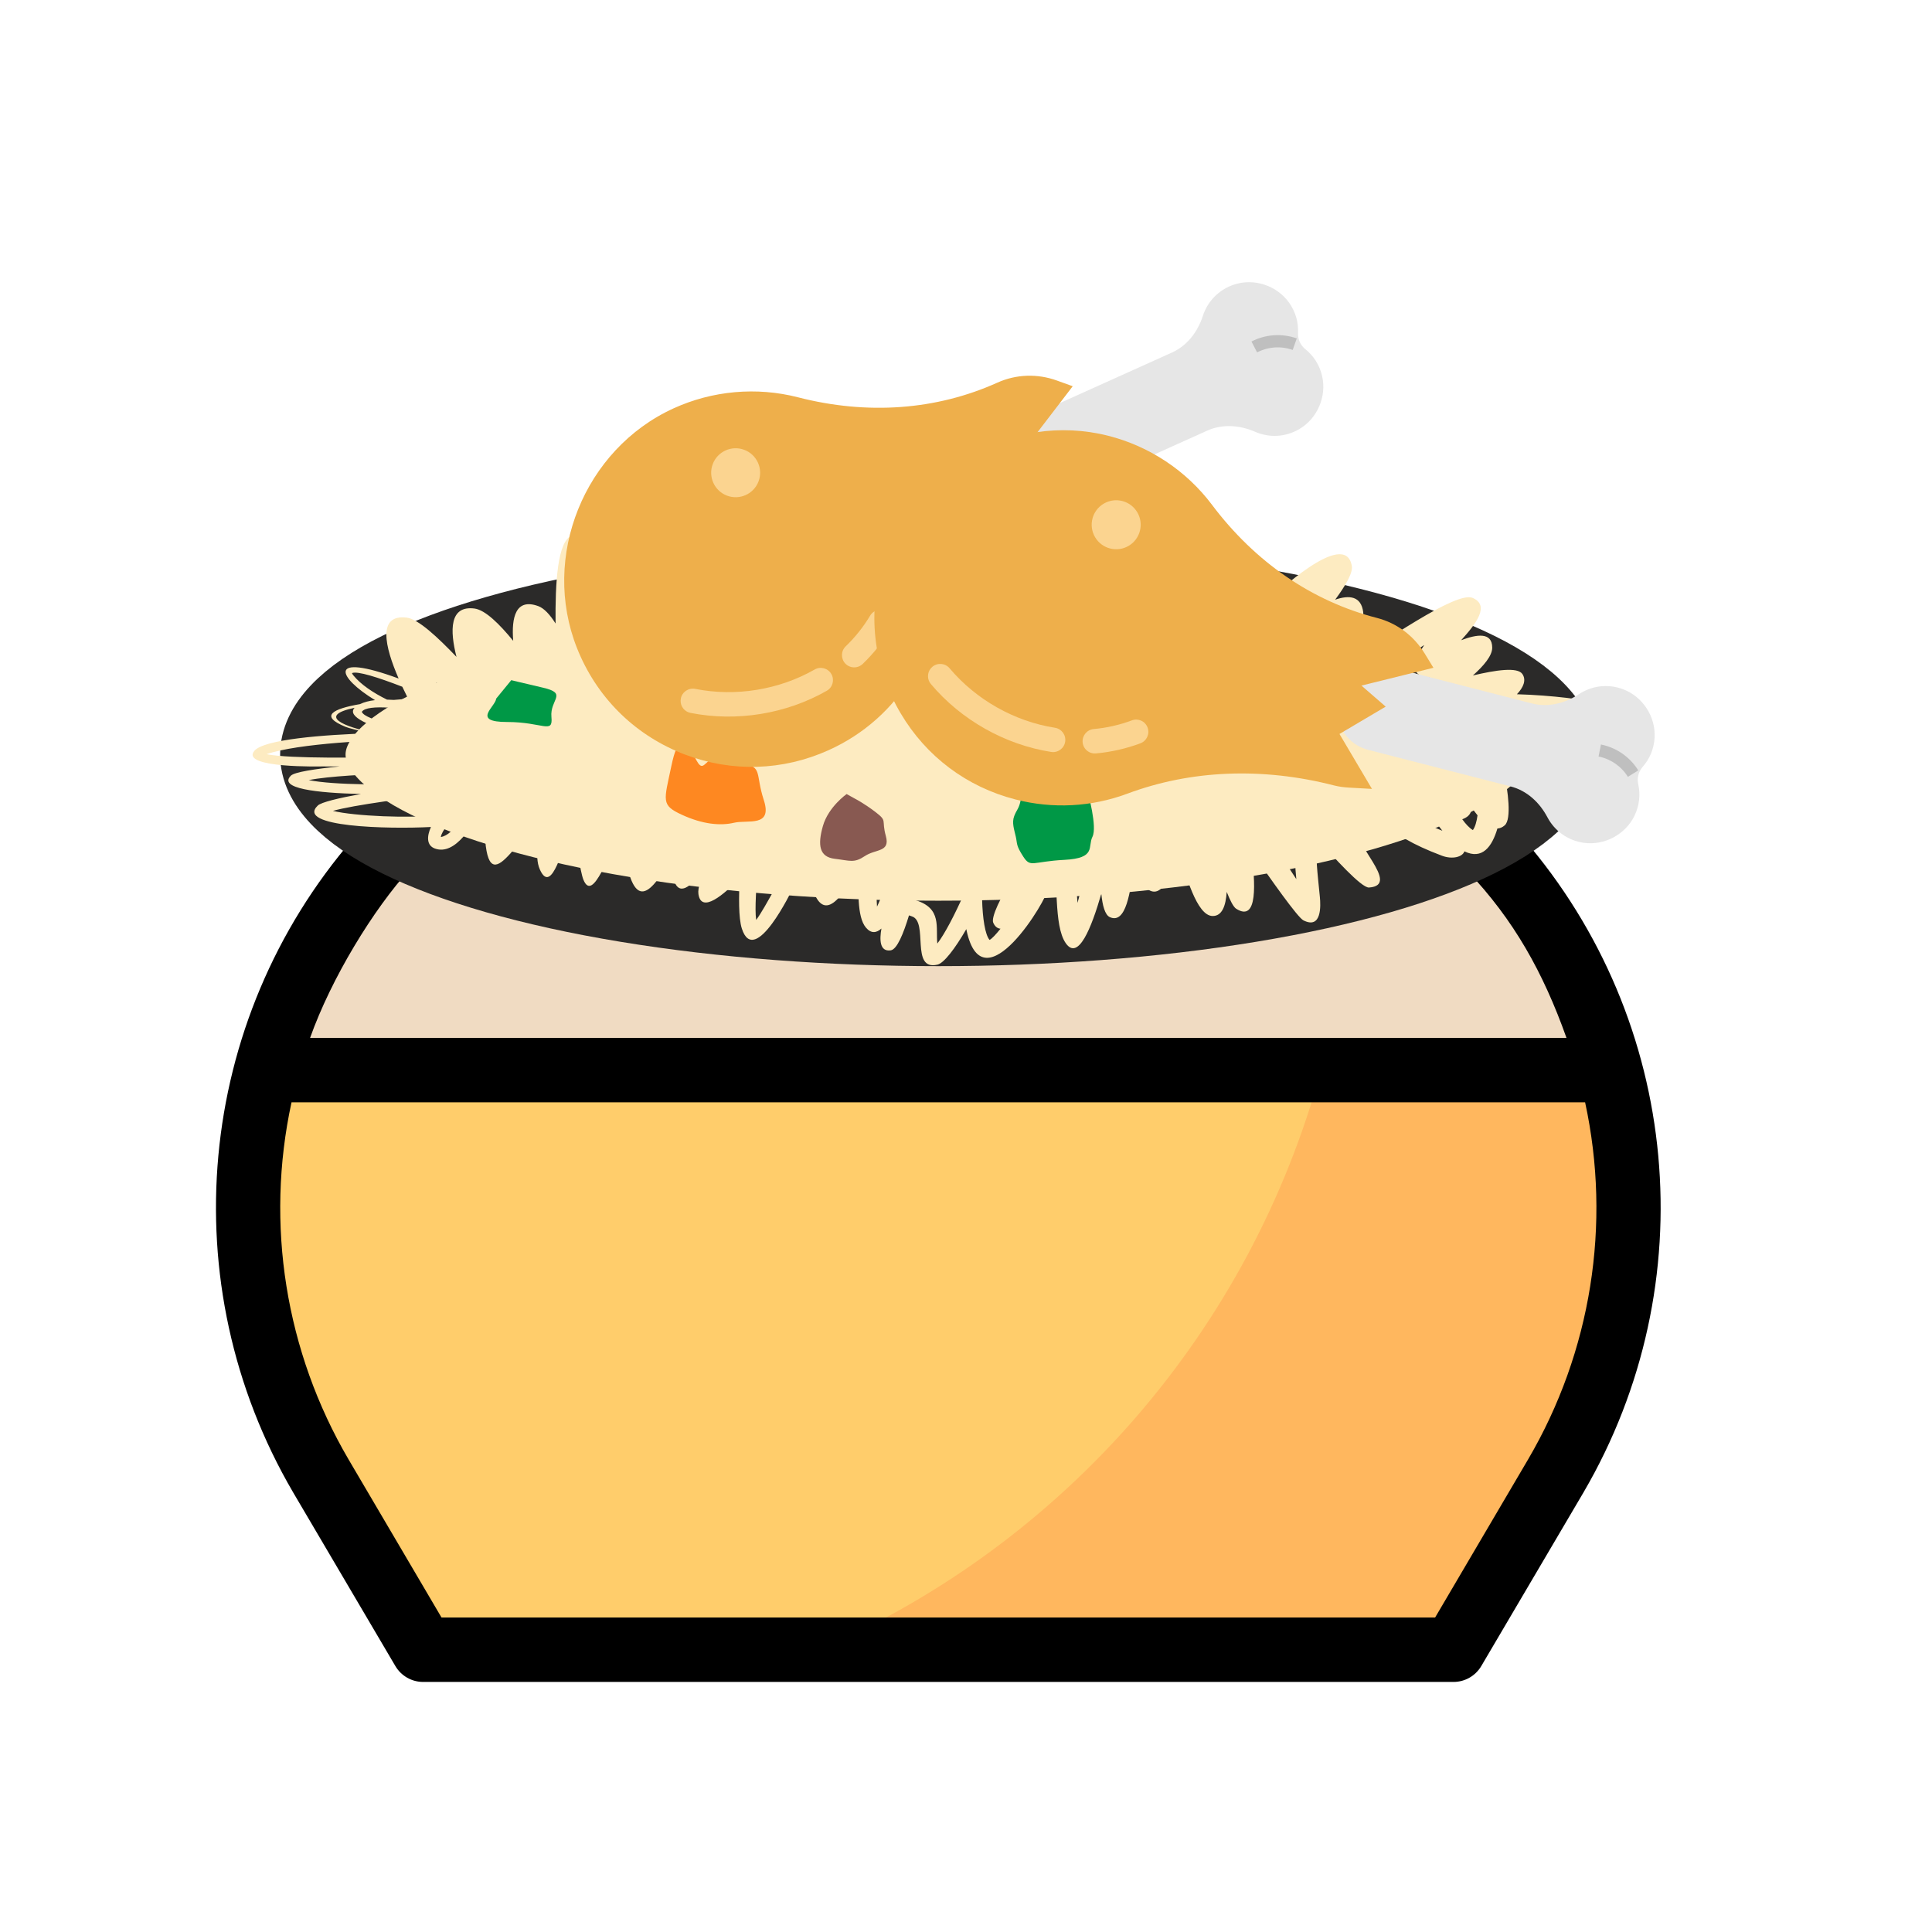 <?xml version="1.0" encoding="UTF-8"?>
<!DOCTYPE svg PUBLIC "-//W3C//DTD SVG 1.1//EN" "http://www.w3.org/Graphics/SVG/1.1/DTD/svg11.dtd">
<!-- Creator: CorelDRAW 2017 -->
<svg xmlns="http://www.w3.org/2000/svg" xml:space="preserve" width="300mm" height="300mm" version="1.1" style="shape-rendering:geometricPrecision; text-rendering:geometricPrecision; image-rendering:optimizeQuality; fill-rule:evenodd; clip-rule:evenodd"
viewBox="0 0 300000 300000"
 xmlns:xlink="http://www.w3.org/1999/xlink">
 <defs>
  <style type="text/css">
   <![CDATA[
    .str0 {stroke:#2B2A29;stroke-width:10160;stroke-miterlimit:22.926}
    .fil5 {fill:none}
    .fil6 {fill:#009846}
    .fil3 {fill:black}
    .fil8 {fill:#885951}
    .fil10 {fill:#BFBFBF}
    .fil9 {fill:#E6E6E6}
    .fil11 {fill:#EEAF4B}
    .fil0 {fill:#F0DBC2}
    .fil12 {fill:#FBD490}
    .fil4 {fill:#FDEBC1}
    .fil7 {fill:#FE8821}
    .fil2 {fill:#FFB75E}
    .fil1 {fill:#FFCD6B}
   ]]>
  </style>
 </defs>
 <g id="Layer_x0020_1">
  <path class="fil0" d="M225701.4 256171.7l-160000.1 0 -15894.7 -27000c-18352.6,-31191.7 -14064.5,-70345.6 9674.8,-96775.9 146.7,-163.4 294.2,-326.4 442.5,-488.8 1815,-1988.4 3741.2,-3903.3 5777.4,-5735.5l160000.1 0c2308.9,2077.3 4476.5,4260.8 6500.7,6537.3 0,0 0,0 0,0 23496.7,26425.7 27679.2,65394.1 9394,96462.9l-15894.7 27000z"/>
  <path class="fil1" d="M250126.2 166171.7l-208849.7 0c-5719.9,21294.7 -2644.9,43995.1 8530.1,63000l15894.7 27000 160000.1 0 15894.7 -27000c11180.3,-19005.5 14250,-41705.3 8530.1,-63000z"/>
  <path class="fil2" d="M250126.2 166171.7l-45000 0c-10969.9,40249.8 -39605.2,73350 -77855.2,90000l98429.8 0 15894.7 -27000c11180.9,-19005.5 14250.6,-41705.3 8530.7,-63000z"/>
  <path class="fil3" d="M236536.6 130206.3l-8666.3 5050.5c7191.9,7568.3 11757.5,15734.4 15375.8,25914.5l-195100.1 0c3289.6,-9255.2 9798.1,-19957.1 15620.4,-26338.4l-7746.9 -5899c-544.4,414.3 -932.4,837.1 -1153.4,1267.7 -24499.7,28354.7 -28265,69140 -9369.7,101500.2l15894.7 27000c900,1529.9 2540,2469.7 4310.2,2469.7l160000.1 0c1770.1,0 3410.2,-939.8 4310.2,-2465l15894.7 -27000c18894.7,-32360.2 15130.1,-73144.9 -9369.7,-101500.2zm744.7 96410.1l-14439.8 24554.9 -154280.2 0 -14439.8 -24554.9c-9795.1,-16719.7 -12959.8,-36505.1 -8855.3,-55444.9l200869.8 0c4105.1,18939.8 945.1,38725.2 -8854.7,55444.9z"/>
  <g id="_2279416542720">
  </g>
  <g id="_2279416540960">
  </g>
  <g id="_2279416539808">
  </g>
  <g id="_2279416539776">
  </g>
  <g id="_2279416538336">
  </g>
  <g id="_2279416507904">
  </g>
  <g id="_2279416507360">
  </g>
  <g id="_2279416507296">
  </g>
  <g id="_2279416500352">
  </g>
  <g id="_2279416500480">
  </g>
  <g id="_2279416498848">
  </g>
  <g id="_2279416500448">
  </g>
  <g id="_2279416500512">
  </g>
  <g id="_2279416498304">
  </g>
  <g id="_2279416497184">
  </g>
  <ellipse class="fil4 str0" cx="145701.3" cy="117177.5" rx="97123.1" ry="27764.7"/>
  <g id="_2279416498496">
   <path class="fil4" d="M66243.2 113791c-280.4,-493.7 -661.9,-1162.1 -1098.3,-1950.1 -1697.6,-530.2 -3332.3,-1213.2 -4809.1,-1959.4 -2025.9,-121.9 -3754.5,-1.1 -4152.3,652.8 521.2,1377 7731.9,2632.7 10019,3255.3l40.7 1.4zm-1909.6 -3441.4l-6.1 -11.3 -55.3 -8.7 61.4 20zm-959.2 -1848.8c-304.5,-605.3 -609,-1230.2 -903.6,-1863.7 -3714.5,-1432.9 -7002.3,-2491.2 -7815.2,-2116.4 49.6,149.8 166,291.2 260.1,405.3 1118.1,1357.7 2986.5,2632.9 5175.2,3709.3 345.3,5.8 698.4,23 1055.5,47.9 747.9,-68.2 1496.1,-128.8 2228,-182.4zm-1477.4 -3140.1c-2160.1,-4985.3 -3316,-9996.2 1240.9,-9459.7 1832.7,215.8 4865.4,3096.9 7743.8,6095.7 -1034,-4085.5 -1110.7,-8002.7 2783.5,-7505.8 1702,217.2 3905.8,2433.3 6025.8,5014.6 -294.1,-3663 390.2,-6645.6 3872.6,-5395.2 932.2,334.7 1847.5,1351.7 2704.4,2706.3 -58.6,-6305.2 283.8,-12754.1 2508.5,-13638.4 963,-382.7 1764.9,-232 2435.1,266.6 127,-3198.2 588.6,-5832.6 2000.5,-6446.3 6114.6,-2657.3 6041.6,16817 6174.3,26435.1 3371.1,-7128.2 6855.9,-19215.5 9888.9,-19793.5 4775.2,-910 3417.3,8267.8 3342.8,10025.8 -20.8,491.7 -59.2,1142.5 -107.3,1900.8 899.6,-2543.2 1845.5,-4525.7 2769.7,-4943.5 2784.1,-1258.4 3461.7,1750 3846.8,3526.6 1797,-1608 5315.1,-4939.9 7382.8,-806.6 198.4,396.7 334.6,832.5 425.2,1294.4 1309.8,-2737.5 2676,-5247.8 3706.6,-5549.7 2854.7,-836.1 3194.9,1755 2587.6,3753.9 -738.8,2431.7 -1754.1,5185 -2130.4,7825.1 2639.2,-2441.9 4689.7,-5193.8 6878.7,-8101.7 867.3,-1152.3 3286.2,-5816.3 5777,-3314.6 630.8,633.5 872.6,2067.9 899.6,3839.4 2472.3,-5575.1 5136.9,-11226 6395.8,-11721.1 3369.9,-1325.6 3212.7,2500.6 2929.4,4195.4 -287.3,1719.4 -1056.4,4636.5 -1433.3,7048.8 6449.1,-5094.7 22495.3,-17119.3 24179.9,-10171.1 476.3,1964.7 -2026.7,5709.6 -5317.3,9681.2 2772,-1961.8 9443.2,-6799.7 11948.4,-5579.3 2179,1061.3 1263.7,3681.9 28.5,5911.8 3585.2,-2391.7 7547.9,-4117 8259.7,-230.4 127.4,695.4 -40.2,1657.3 -391.8,2759 103.8,-0.3 205.8,7.8 305.3,27.1 1183.5,229.7 1637.1,917.6 1702.1,1796.6 1661.7,-1615.6 3315.2,-3234.5 3932.5,-3768.6 418.6,-362.1 11697.2,-11196.7 12718.9,-5145.7 181.6,1075.4 -1003.2,3082.6 -2590.5,5226.3 2207.9,-755.1 4023.9,-557.3 4354.6,1905.2 293.8,2187.1 -1925.4,5974.5 -4099.8,9300.6 7425.9,-4727.9 18544.9,-12572 21088.9,-11484.2 2733.5,1168.9 540.8,4008.1 -1775.4,6570.3 2426.4,-919.6 4811.6,-1301.3 4821.2,1154.6 4.9,1254.3 -1306.1,2811.4 -3002.2,4320.5 3527.7,-831.1 6927.7,-1355.9 7691.4,-218.8 626.7,933.1 174.8,2051.5 -852.7,3135 5505.3,154.1 11074.5,905.2 11651,1277.2 3286,2120.1 -2231.9,4241.9 -3540,4650.6 -2075.3,648.6 -5002.9,1427.7 -8326,2235.8 1103.7,465.5 1924.8,983.8 2129.3,1541.8 735,2005.8 -1360.7,2293.2 -3880.7,2014.3 -3.1,147.6 -6.5,323.4 -11.2,523.4 569.1,2687.4 1181.8,7141.3 87.4,8107.3 -369.2,325.9 -752.3,479.2 -1141.4,498.3 -839.3,2850.4 -2357.6,4890.7 -5119.1,3547.4 -303.3,875.4 -1870.4,1288.4 -3491.3,678.3 -2389.6,-899.6 -4160.4,-1735.3 -5518.5,-2522.9 -3275.9,-1161.2 -6710.5,-2201.9 -7321.2,-1908.4 -1634.3,2154.7 6667.8,9011.3 1511.6,9368.6 -1168.5,80.9 -5504.1,-4728.2 -8075.2,-7626.1 -230.1,3120 39.9,4922.8 449,9113.9 125.9,1289.9 309.1,5052.9 -2559.1,3610.2 -901.5,-453.5 -5095.9,-6407.9 -8061.8,-10706.4 575.3,4804.6 1050,11082.2 -2376.1,8902.9 -429.3,-273.1 -940.6,-1275.5 -1469,-2617.9 -142.9,2168 -715.8,3767 -2197.6,3746.3 -2465.8,-34.3 -4172.8,-6386.3 -5409.1,-10433.8 -851.2,3593.4 -2496.8,8808.7 -5292.1,5699 -641.3,-713.5 -1106.9,-1931.6 -1483.5,-3238.1 -585.5,4203 -1232.6,9272.8 -3758.1,8153.3 -771.7,-342.1 -1154.7,-1820 -1331.7,-3647 -1539.3,5334.8 -3583.8,10466.4 -5519.4,7690 -1971.9,-2828.5 -1035,-10165.4 -2111.8,-12926.1 -719.8,573.1 -1789,1969.7 -2846.9,3522.8 1101.9,-506.2 1975.5,-390.2 2122.2,1099.9 113.9,1157.1 -9968,18308.3 -12558,6363.1 -16.4,-75.6 -32.3,-160.1 -48,-248.5 -1767.8,3053.4 -3471.2,5280 -4482.9,5517.8 -4281.4,1006.7 -1311.4,-6718.8 -4004.9,-7506.3 -147.2,-42.9 -284.4,-91.9 -414.2,-145.1 -855.5,2812.9 -1854.7,5296.6 -2841.8,5432.2 -1732.5,238 -1739.7,-1661.2 -1438.8,-3387.1 -776.9,701.7 -1592.6,807.3 -2395.4,-132.3 -1477.7,-1729.3 -1117,-6052.2 -1236.2,-9211.6 -2110.3,3770.1 -5586.5,9810.7 -7448.3,1781.8 -85.7,-369.8 -211.2,-1141 -439.3,-1666.2l-2225.1 2980.3c-120.5,194.8 -5946.2,12450.5 -7932.8,6244.7 -529.3,-1653.4 -468.1,-5040.5 -330.9,-7810.5 -2441.4,2537.7 -5949.2,5550 -6407.7,2467.8 -143.2,-962.5 450.6,-2508.5 1140.4,-4079 -1904.7,2396.9 -3901.1,4579.6 -4846.3,2195.3 -477.6,-1204.6 43.1,-3329.2 499.7,-5258.8 -2762.2,4405.4 -6065.6,11250 -7933.3,2488.8 -72.9,-341.8 -460.7,-3054.6 -962.2,-4105.4 -1762,1843.2 -4230.1,10305.8 -5763.3,6512.6 -506.1,-1252.2 -1077.3,-5931 -1916.8,-7960.3 -1209.3,2516 -2963.1,10493.9 -4821.7,6429 -1041.2,-2277.1 140.7,-5529.8 245.8,-7640.7 -4475.2,3077.1 -9209.7,14723.9 -8842.1,-1917.7 4.2,-191.5 19.5,-589 36.9,-1087.7 -1718.3,3749.6 -4598.2,8487.9 -7758.2,7345.6 -1318.1,-476.5 -1260.1,-1899 -614.8,-3344 -6604.3,346.8 -21101.2,19.7 -17562.7,-3337.2 530.6,-503.3 3191.4,-1149.6 6688.4,-1785.1 -6949.4,-169 -12860,-865.5 -10877.6,-2846.1 561.8,-561.3 3731.5,-1043.1 7616.8,-1441.5 -1022.1,12.7 -1944.4,16.6 -2714.7,4.4 -106.5,-1.8 -12779.3,312 -10586.9,-2400 1468.2,-1816.2 10803,-2524.2 18203.9,-2755.1 -1929.8,-382.9 -3477.4,-770.5 -3980.2,-973.5 -4249.3,-1715.6 -1941.8,-2828.7 2190.8,-3543.6 656.5,-320.1 1453.1,-519.7 2341.2,-621.1 -5843.3,-3552.8 -7508.2,-7455.3 3660.5,-3356.1zm166677.1 6381.4c-2686.4,765.2 -4863.5,515.8 -4269.8,-1745.4 5.7,-21.6 15.3,-42.1 22.2,-63.4 -2213.6,618.1 -5250.6,1273.6 -5717.9,-880.5 -267.6,-1233.7 1333.9,-2443 3350.3,-3850.2 -3206,-142.4 -2468,-2540.5 -802.1,-5044.6 -3324.3,2113.5 -6820.8,4508 -8857.5,5814 -1143.6,733.2 -4741.6,3504.2 -7741,4628.4 5704.5,409.4 12228.4,1679.5 18005.8,2944.2 587,-461.2 1946.6,-470.8 4452.6,156.6 249,62.3 631.6,146.3 1104.9,250.2 3476,-755.5 6887.9,-1542.5 9801.6,-2305 -3377.6,-108 -7073,-116.1 -9349.1,95.7zm-4409.8 6731.1c-822.1,170.5 -1640.1,337.3 -2449,498.9 1433,478.2 3506.4,1877.6 4978,3413.4 -204.2,-357.4 -372,-649.2 -495.6,-840.5 -684.1,-1058.7 -1399.7,-2101.2 -2033.4,-3071.8zm-4325.4 867.7c-1406.9,271.9 -2772.3,525.3 -4066.7,753.2 1312.1,519 2673.3,1058.7 3970.4,1562.1 -265.9,-965.5 -278.1,-1782.4 96.3,-2315.3zm7216.6 7866.6c535.8,743.5 1091.4,1351.3 1652,1686.7 366.8,-504.1 583.3,-1317.5 723.1,-2289 -341.8,-417.8 -671.2,-870.4 -981.8,-1329.6 118.7,807.2 -229.8,1492.4 -1291.2,1901.2 -30.9,12 -65.8,21.7 -102.1,30.7zm2813.4 -6446.5c23.8,-244.3 50.8,-482.4 81.5,-712.5 -21.1,-257 -39.7,-515.8 -54.7,-776.6l181.4 0c24.6,-124.1 50.9,-244.6 79.3,-361 -643.3,-147.7 -1239.6,-298.7 -1745,-431.9 475.5,754.2 968.2,1528.5 1457.5,2282zm-11812 -4716.8c-8071.6,-1759.1 -18331.5,-3489.2 -23218.6,-1292.9 2894.2,692.8 9856.4,2287.5 10046.6,2343 1198.7,349.2 2247.7,695.8 3176.1,1040.5 531.2,-221.9 1153.5,-316.3 1515.4,-390.8 2019.5,-415.9 5032.9,-1006.5 8480.5,-1699.8zm-1593.2 8191.3c851.8,1024.8 1840.9,2073.9 3552.8,3167.1 1604.6,615.4 3000.9,1217.4 3893.2,1572.9l63.8 26.1c-659.5,-840.5 -1360,-1813 -2004.1,-2817.9 -1701.1,-539 -3626.3,-1230.2 -5505.7,-1948.2zm-66733.7 14470c36.4,-6566.3 1212.3,-15683.5 5506.7,-14690.1 2955.4,683.8 532.5,8667.4 -2738.8,15573.8 71.9,3021.4 474.3,5574.7 1163.1,6363.9 383.9,-204 998.3,-869.8 1695.8,-1740.7 -467.9,-42.9 -860.1,-322.2 -1127.9,-937.5 -717.6,-1648.8 6012.1,-12933 9545.6,-12735.7 2960.3,165.2 3182.5,5227.1 3546.7,9658.8 1094,-4019.2 2821.4,-11780.7 3958.3,-12628 1381.8,-1029.7 2133.6,31.1 2541.9,1920.3 242.8,-766.1 520.1,-1359.2 846.1,-1676.9 2550.1,-2484.7 3726.4,2187.2 4544,5363.8 512.6,-2346.7 892.8,-5253.8 2018.2,-6307 2548.1,-2384.5 4279,2002 5667.2,6328.2 -54.9,-691.4 -101.4,-1240.5 -119.2,-1521.7 -68,-1073.5 -1167.9,-5804.1 1383.7,-6101.7 907.2,-105.8 1666.6,767.6 2330.3,2130.3 210,-1493 802.4,-2528.2 2088.2,-2432.9 1862.1,138 5667.3,6675.1 8713.2,11241.4 -329.4,-3500.3 -492.1,-7284.1 251.2,-10229.7 655.6,-2598.1 3335,-714.6 6039.9,1982.5 118.8,-864.6 500.8,-1639.3 1259.3,-2242.2 950.7,-755.7 2499.5,-860.7 4269.5,-612.7 -1703.4,-2165.8 -4007.4,-4172.7 -14616.6,-6590.7 -1456.1,-331.8 -11349.4,-1257 -7482.5,-5545.8 1815.7,-2013.8 5369.3,-2781.8 9746.9,-2810.1 -152.7,-164.5 -283.4,-365.1 -388.4,-606 -890.9,-2043.6 4085.3,-7446.8 6393.1,-12235.8 -3036.9,1880.6 -6473.7,4935.7 -8120.3,4835.7 -3067.4,-186.3 -1961.1,-2669.6 212.5,-5586.9 -831,747.2 -1591.8,1452.2 -2235.5,2062.5 -1344.6,1274.6 -4482,5270.8 -6591.4,5455 -1010.6,88.2 -1627.3,-177.1 -1973.4,-655.1 -1641.1,2147.8 -3321.4,4064.1 -4613.4,4007.4 -5247,-230 1327.9,-7944.3 3424.9,-12803.3 -3176.2,2107.7 -6586.6,5763.4 -9026.5,5874.7 -3989.5,181.9 -1717.1,-4597.7 378.8,-8261.5 -5152.2,3130.8 -10709.8,7353.3 -14981.9,10616 -1354.6,1034.5 -6203.4,5985.1 -8040.1,2755.2 -1783.2,-3135.5 11982,-13765 16253.5,-20792 -2060,956.8 -4652.5,2532.7 -5583.1,3114 -2474.1,1545.5 -13455.4,9883.3 -13949.7,10078.7 -2302.1,910.2 -3361.9,-162.1 -3734.7,-2075.9 -1333.9,3196.6 -2673.2,6350.8 -4014.7,8816.3 -2142.4,3937.6 -5210,2035.4 -5101.3,-258 149.3,-3147.2 502.9,-5081.3 717.2,-7334.8 -2992.1,3846.8 -6679.7,8068.3 -9129.2,8741.7 -2279.7,626.8 -3419.3,-234.1 -3874.9,-1818.4 -232.1,223.1 -456.1,389.9 -668.9,487.6 -4199.2,1927.6 -3958.7,-4142.4 -3801.4,-7640.8 -473.5,465.3 -1014.8,932.4 -1738.4,1305.3 -1891.9,975.1 -3191.9,732.1 -4112.1,-91.6 -796.2,2703.8 -1565,5705 -2030.6,7268.8 -493.7,1658.7 -1719.2,8479.1 -5489.2,6660.3 -2545.6,-1228.1 -1652.9,-9962.1 -1131.5,-17208.9 -1717,4250.5 -3397.2,8635.4 -5712.5,12844.5 -1018.1,1850.8 -4281.5,5968.9 -6506.3,2541.4 -811.4,-1250.2 -934.4,-5870.3 -1104,-11326.5 -107.8,94.3 -221.5,176.1 -342.8,240.7 -1298.7,691.6 -2205.7,433.7 -2870.5,-394.9 23,1765.7 53,3308 60.4,4314.1 11.4,1560.8 1177.1,9315.4 -3426.2,7732 -531.1,-182.7 -984.2,-680.5 -1394.9,-1386.2 -22.1,79.6 -48.8,153.5 -81.6,219.9 -2049.3,4139.1 -6168.9,-1368.3 -9626.2,-6032.1 1086.9,3020.8 2203,5910.8 1795.4,7068.8 -818.1,2324.3 -2570.1,2103.4 -4662.8,715.2 -1279.4,-345.7 -3052.4,-1083 -4163.7,-1802l461.5 865.2c2823.5,1108.3 4031.1,2219.9 1089.5,2159.7 285.9,1039.6 -234.7,2159.3 -1309.1,2656.6 -1099.8,509.1 -2409.2,194.4 -3117.8,-691.1 -90.2,4.5 -182.5,8.3 -276.9,10.9 -1021.8,330.5 -3432,-16.6 -3435.6,-16.7 -4412.3,-59.7 -16979.2,525.3 -21789.6,2215.4 3728.3,750.1 15246.7,496 17994.2,469.2 1303.7,-12.7 10941.4,-825.2 11126.3,724.6 239.8,2009.1 -16057.2,1539.3 -22574.8,2828.3 3962.2,792 12405.8,783 19387.8,490.6 2774.4,-335.2 5345.6,-590.8 7254.9,-712.4 450.5,-1087.7 780.4,-1861.5 965.1,-1978.4 1195.9,-757.1 1700.7,211.1 1888.1,1938.2 380,65 415.7,274.1 699.4,645.8 -119.1,458.3 -323.6,757.4 -608.4,954.5 56.3,2962.2 -322.5,6923.6 -51.7,9078.8 1385.7,-1456.8 3230.7,-3695.2 3230.7,-3695.2 5344.8,-5399.8 5608.9,-2341.8 5339.1,1256.2 3123.4,-6949.5 4924.4,-1126.4 6049.8,3852.3 6132.9,-11941.8 6758.6,-728.5 7911.6,2777.9 1618,-2001.4 3793.6,-6990.8 5689.7,-8289 3032.4,-2076.2 2386.6,2645.2 1760.5,5922.5 1584.1,-1919.2 3561.8,-4132.2 4508.8,-4396.6 3192.8,-891.1 1115.2,4007.5 -227.4,7167.1 1386.7,-1439.9 2863.6,-3293.3 3600.5,-3890.7 3603,-2920.7 1536.6,6920.2 2079.7,10594.2 1565,-2103.9 3880.9,-7092.1 5652.5,-9203.7 3600.9,-4292.1 5112.3,1923.1 5665.6,4007.3 1380,-1757 2884.1,-6510.2 4708.8,-6937 3086.5,-722.1 2464,6130.3 2739,10063.3 1534.2,-3203.6 1520.2,-5104.6 3112.4,-8246.8 42,-287 79.2,-565.8 110.5,-834.1 -2.2,177.2 27.3,330.5 82.5,462.5 281.6,-530.5 609.2,-1096.6 997.3,-1710 633.8,18.1 915.4,-12.8 1334.3,523.4 206.9,264.9 193.3,1107.2 49,2273.3l1027.9 -149.2c185.5,521 256.3,1007.1 252.8,1467.7 46.9,-98.7 52.5,-101.8 78.5,-177.4 -25.2,80.3 -52.1,170.5 -80.4,268.5 -31.1,1081.5 -462.9,2022.8 -762.3,2942.9 -75.9,298.8 -154.7,608 -236.5,924.3 -67.7,414.2 -72.1,832.1 35.4,1264.7 4115.8,1251.2 3088.2,4248.2 3362.8,6722.3 1153.8,-1495.2 2718.7,-4512.5 4179.5,-7804.6zm-81688.5 -12129.7c991.6,-1263.3 2216.7,-2156.9 2928.5,-1805.8 768.9,379.4 1176.2,845.7 1252.5,1315.5 561.2,-1022.2 1069.5,-2125.2 1514,-3152.3l-114 8.9c-349.9,28.3 -1542.9,96.1 -3257.4,167.6 -6584.5,708 -15606.6,1915 -18669.1,2805 3358.3,822.5 12005.7,1178.3 16345.5,661.1zm3321.7 931.6c-400,255.2 -932.7,472.7 -1590,627.4 -97.8,23 -223.9,45.6 -370.6,67.8 -482.7,628.9 -882.3,1275.9 -950.2,1770.9 1046.7,-176.2 2028.2,-1155.8 2910.8,-2466.1zm-13054.7 -13671c1008.3,-28.3 1973.5,-47.9 2871.1,-60.2 -3534.6,-994.3 -7411.5,-2461.6 -6118.2,-3869.1 -5755.5,1209.8 -1862.1,2938.1 3247.1,3929.3zm11925.7 -4976.6c199.2,91.3 400,183.8 603.2,277.8 -101.6,-97.1 -203.4,-195.2 -305.2,-294.3 -89.3,5.4 -189.2,10.9 -298,16.5zm-1366.7 -669.6c361.9,-14.9 687.4,-27.1 968,-37.1 -711.5,-716.7 -1420.5,-1464.3 -2109.8,-2202.5 375.5,756.6 760.7,1508.6 1141.8,2239.6z"/>
  </g>
  <path class="fil5" d="M68902.6 113509.5c-19301.4,-36080.9 10285,4002.9 7124.1,-4264.4 -11239.5,-29397.4 9054.8,2709.1 8152.2,-427.7 -5033.5,-17493.7 -821.5,-16212.8 4547.8,101.3 842.8,2560.7 -1693.6,-45588.5 4160.8,-11353.1 1844.8,-500.5 -544.6,-31242.3 3035.9,-12534.6 3399.1,17760.1 -4161.7,43619.8 12700,2554.1 4866,-11850.8 -2521.6,38962 3568.1,17586.8 7552.1,-26508.2 1174.7,-1637.3 9129.4,-10043.6 8043.2,-8499.9 -1994,22185.5 8505.5,-910.1 6897.7,-15172.9 -13422.3,31975.3 12276.6,-3544.3 1698.6,10711.2 -6462.6,28330.6 7937.5,-3809 5794.5,-12932.7 -3309.1,13379.5 1593.5,9181.7 11531.6,-9873.4 37311,-25537.7 12687.9,765.1 -17675.3,18881.1 721.7,365.7 16618.9,-8112.6 6815.5,-3634.8 -10732.4,17004.7 604.8,7707.5 21511.9,-17640.9 -8687.3,23366.9 6313.7,4107 8769.6,-11259.4 -3301.7,8297.3 4656.6,-326.3 5310.8,-5754.8 26537.7,-23334.5 7728.9,-1744.1 -8657.3,9937.6 22842.1,-20119 2358.6,9845.5 -4586.7,6709.5 35498.7,-23763.6 22872,-10306.8 -12969.6,13822.4 12372.2,-4649.2 1439.5,5907.2 -6122.3,5911.5 -13483.6,6318.2 7825.6,1744.1 -7598.8,8730.1 -18573.7,2351.7 10302,4661 8399.5,671.7 -35345.2,9301.6 -35944,9156.3 6426.7,1631.8 27221.5,12352.1 12131.5,990.1 0,98.3 10511.6,23887.2 10511.6,-1168.7 0,7719.1 4245.2,14209.9 -7753.9,-4479.7 -266.4,-414.9 31642.7,8232.8 -8599.6,-1046.4 -19617.8,-4523.4 -29029.8,1909.7 -19730.4,2849.5 1898.8,191.8 15563.9,3273.3 17178.2,6039.5 5565.8,9537.3 25247,12236.8 1013.5,4578.2 -6160.3,-1946.8 -5569,3070.4 -1436.8,8744.1 1597.9,2194 -8541.5,-9417.9 -9204.5,-9418 -2598.8,14668.3 6743.8,24590.7 -10450.2,528.9 -2465.7,-3450.5 4112.2,28171.5 -3205.3,3049.3 -4270.6,-14661.5 3798.1,29942 -5503.3,101.3 -3435.3,-11021.1 -2908.8,19703.2 -7474.9,-360.1 -1717.7,-7547.6 -3955.1,24912 -3955.1,4264.5 0,-14721.1 -1820.9,4461.6 -5854.1,11578.1 -2901.7,-4199.2 1768.1,-26107.9 -10655.9,-4163.1 -3540.3,6253.4 12834.9,-13058 251,3673.6 -7177.1,9542.6 -5745,-15775.6 -3250.6,-18604.9 8007.9,-9083.1 -8868.1,32258.1 -8868.1,19480.3 0,-9016.8 -5196.4,-1035.1 -2816,-10107.4 2610.6,-9949.9 -5803,21542.6 -2651.8,5926.1 6190.9,-30680.1 -4254.5,19920.3 -4254.5,-6410 0,-12356.8 -5568.6,11707.7 -7474.9,933.8 -2432.8,-13749.3 -12859.1,27202.1 -10755.6,-3449.2 -17395.1,19650.2 6875.3,-17385.1 -10129.8,3871.2 -2240.3,-555.7 5814,-18708.8 -5083.1,-793.2 -4304,7076 -926.9,-19653.3 -9385.9,326.3 -2387.9,-11009.4 -2749.8,-13257.4 -6628.1,-1350.2 -2501.2,-3620.5 5264.1,-17004.9 -7414.4,-2216.6 -2953.2,3444.5 58.8,-19027.7 -2116.7,-11589.5 -3600.1,12308.8 -12837.6,11942.4 -5080,4332 7315.7,4159.8 -41393.4,1696 -9736.7,-2137.9 33454,-4051.4 8673.7,488.5 -8871.1,-1143.1 -27241.7,-2533.3 47626.9,-4381 3785,-3957.1 -33329.5,322.3 -5494.3,-4908 10728.5,-3923.8 -22337.2,-4163.2 -4783.9,-8010.9 6041.6,-2036.6 -11471.1,1143.1 -35925.4,-18732.6 2661,-787.6 789.1,367 -10191.2,-3116.8 -4039.8,-3116.8 -43168,757.6 375,9709.8 -2116.7,5052.1z"/>
  <path class="fil6" d="M159655 121746.7c0,0 8828.3,-255.9 9084.2,639.7 255.9,895.7 1663.4,6013.5 895.7,7548.9 -767.7,1535.4 639.7,3326.7 -4350.3,3582.6 -4989.9,255.8 -5245.8,1279.4 -6397.3,-511.8 -1151.5,-1791.3 -895.6,-1919.3 -1151.5,-3070.8 -256,-1151.5 -639.8,-2175 -256,-3198.6 383.9,-1023.7 767.8,-1151.6 1023.6,-2559 255.9,-1407.4 1151.6,-2431 1151.6,-2431z"/>
  <path class="fil7" d="M107235 116381.8c-1374.9,500 -1874.8,-2749.7 -2999.7,2624.7 -1124.9,5374.5 -1624.8,5999.4 1624.8,7499.3 3249.7,1499.8 5999.4,1749.9 8124.2,1249.9 2124.8,-500 5999.4,749.9 4624.6,-3499.7 -1374.9,-4249.5 -125,-5124.4 -3374.7,-5749.4 -3249.6,-624.9 -3999.6,-1249.9 -4999.5,-499.9 -999.9,749.9 -1249.8,1624.8 -2124.8,0 -874.9,-1624.9 -874.9,-1624.9 -874.9,-1624.9z"/>
  <path class="fil8" d="M131464 123300.1c0,0 -2832,1982.4 -3681.6,4956 -849.6,2973.6 -566.3,4814.4 1840.8,5097.6 2407.2,283.1 2973.6,707.9 4672.8,-424.8 1699.2,-1132.8 3964.8,-566.5 3256.8,-3115.3 -708,-2548.7 283.3,-2265.5 -1557.6,-3681.5 -1840.8,-1416 -3256.8,-2124 -3256.8,-2124l-1274.4 -708z"/>
  <path class="fil6" d="M77051.9 108473.9c-129.9,1299.1 -3897.2,3637.3 1688.8,3637.3 5585.9,0 7144.6,1948.6 6884.9,-779.4 -259.8,-2728 2598.1,-3637.3 -1299,-4546.6 -3897.2,-909.4 -4936.4,-1169.1 -4936.4,-1169.1l-2338.3 2857.8z"/>
  <path class="fil8" d="M138297.8 101915.6c0,0 -2226.4,4321.9 1571.7,4583.9 3798.1,261.9 5238.7,1309.7 6024.5,-262 785.8,-1571.6 3143.2,-2357.4 1178.7,-3798.1 -1964.5,-1440.6 -2488.4,-2619.3 -4060,-2619.3 -1571.6,0 -2881.3,-2095.5 -3798.1,0 -916.8,2095.5 -916.8,2095.5 -916.8,2095.5z"/>
  <path class="fil7" d="M160773.5 94937.8c0,0 -3495.9,4033.8 -1210.1,5378.4 2285.7,1344.6 3764.7,2420.3 6185,1344.6 2420.2,-1075.7 4840.5,403.3 3899.3,-3496 -941.2,-3899.2 1075.7,-4302.6 -1210.1,-5109.4 -2285.8,-806.7 -6050.6,-2151.3 -6991.8,-1210.1 -941.3,941.2 -672.3,3092.5 -672.3,3092.5z"/>
  <path class="fil6" d="M194647.1 102471c0,0 -4573.3,4171.3 -2960.9,6660.8 1693.3,2220.3 9948.4,2825.8 11006.7,807.3 1058.3,-2018.4 4233.3,-2623.9 1693.3,-5774.8 -2540,-2963.3 -9739.1,-1693.3 -9739.1,-1693.3z"/>
  <g id="_2279416488000">
   <g>
    <path class="fil9" d="M205301.5 58408.5c-405.6,-1773.2 -1357.1,-3178.1 -2598,-4178.4 -777.2,-625.6 -1193.5,-1549.4 -1147.4,-2545.9 73.2,-1594 -349,-3237.4 -1408.9,-4715.8 -1888.4,-2633.5 -5400.1,-3792.6 -8482.1,-2791.3 -2453.6,796.2 -4167.7,2660.9 -4882.6,4865.4 -808.2,2488.3 -2428.9,4632.3 -4814.8,5706.1l-20659.2 9310.4c-151.9,68.5 -287.2,157.4 -432.9,236.4l-3526.7 4606.7c-127,614.4 -174.2,1248.8 -104,1895.2 4.8,46.5 24.9,84.7 31.4,131.8l4569.9 184 -1710.9 4518c1855.5,1271.7 4292.1,1615.1 6482.8,627.9l20818.3 -9382.2c2386.7,-1075.5 5064.6,-870.3 7465.8,173.1 2125.8,922.9 4659.3,876.3 6879.9,-436.9 2784.4,-1648.5 4241.5,-5045.3 3519.4,-8204.5z"/>
    <path class="fil10" d="M195200.9 54717.8l-872.8 -1688c2172.2,-1126.4 4737.3,-1299.2 7036.9,-481.2l-637.5 1790.8c-1805,-642.9 -3818.3,-505 -5526.6,378.4z"/>
    <g>
     <path class="fil11" d="M159148.1 78222.2l2692.1 -7109.4 -6005 -241.7 7647.5 -9988.2c-2466.8,-891.5 -5259.6,-890.3 -7827.5,267 -10125,4563 -21465.4,5150 -32221.6,2385.6 -5815.1,-1494.8 -12162.1,-1085.7 -18056.7,1606.2 -13022,5945.2 -19294.9,21469.4 -14022.8,34777.1 5762.8,14550.2 22425.2,21193.1 36532,14835.6 5265.8,-2373.1 9405.7,-6211.1 12161.9,-10816.9 5806.4,-9703.9 14766.5,-17126.2 25077.7,-21773.1 627.3,-282.8 1196.1,-636.4 1735.4,-1019.5l-7713.7 -2920.9 0.7 -1.8z"/>
     <path class="fil11" d="M106395.6 117179.9c-218.6,-82.8 -434.8,-166.7 -651.4,-254.8 -7450.4,-3020.4 -13186.9,-8812.1 -16154.8,-16306.9 -5614.3,-14174.9 1114.6,-30865.7 15000,-37207.4 6039.2,-2757.1 12902.1,-3369.1 19322.5,-1718.2 10796.7,2775.6 21503.4,1989.3 30965.6,-2278 2912.8,-1311.2 6199.1,-1424.3 9254,-320.3l2440.2 881.4 -6999.9 9142.1 4980.6 199.3 -2953.3 7799 9268.8 3509.9 -2901.6 2065.3c-725.7,515.8 -1378,896.7 -2057.5,1204.4 -10436.1,4703.2 -18813.1,11970.4 -24227.9,21015.8 -3061.3,5116.2 -7560.3,9118.9 -13011.7,11574.2 -7116.5,3208.7 -14998.9,3448.9 -22273.6,694.2zm53724.5 -55032.2c-1262.9,-35.2 -2517.8,209 -3683.5,732.9 -10258,4624.4 -21832.6,5486.4 -33474.1,2494.5 -5661.5,-1454.9 -11468.6,-936.9 -16795.1,1494.6 -12075.9,5512.9 -17927.3,20026.2 -13044.4,32349.2 2580.6,6521 7572.8,11557.3 14049.1,14182.5 6527.4,2656.7 13561.6,2493.6 19935,-378.7 4741.5,-2136.8 8651.6,-5614.7 11311.8,-10063.8 5443.2,-9093.6 13650.3,-16502.4 23822.4,-21533.2l-5543.6 -2099.2 2431 -6419.8 -7029.5 -284.2 8020.9 -10474.8z"/>
    </g>
    <path class="fil12" d="M131966.4 103506.8c-255.9,-96.9 -492.8,-249.6 -695.4,-460.4 -728.1,-755.3 -704.9,-1959.8 52.2,-2687.2 1473.6,-1417.2 2745,-3014.7 3782.1,-4749.7 536.8,-902.3 1687.7,-1210.2 2606.2,-657.2 899.8,537.9 1193.9,1704 657.1,2606.2 -1209.9,2025.2 -2693.6,3887.8 -4410.5,5540.1 -546.9,526.6 -1325.2,660.6 -1991.7,408.2z"/>
    <path class="fil12" d="M106908.6 110608.9c-853.1,-323 -1373.2,-1225.1 -1188,-2148.8 204.4,-1028.1 1205.7,-1697.5 2234.9,-1490.7 6260.5,1246.9 13020.2,150.7 18545,-3008.4 908.8,-521.5 2071.3,-205.3 2592.3,705.3 522,913 205.3,2071.3 -705.3,2592.2 -6310.4,3607.5 -14029.7,4860.5 -21176.3,3436.6 -106.2,-19.9 -204.9,-49.2 -302.6,-86.2z"/>
    <circle class="fil12" transform="matrix(0.318 0.12 -0.12 0.318 114231 73406.4)" r="11182.5"/>
   </g>
   <g>
   </g>
   <g>
   </g>
   <g>
   </g>
   <g>
   </g>
   <g>
   </g>
   <g>
   </g>
   <g>
   </g>
   <g>
   </g>
   <g>
   </g>
   <g>
   </g>
   <g>
   </g>
   <g>
   </g>
   <g>
   </g>
   <g>
   </g>
   <g>
   </g>
  </g>
  <g id="_2279416545440">
   <g>
    <path class="fil9" d="M253804.4 126661.2c791,-1638.1 925.6,-3329.5 581.5,-4885.8 -216.1,-974 35.8,-1955.4 694.4,-2704.8 1052.9,-1199 1749.8,-2746 1845.7,-4562.5 170.5,-3236.2 -1847.7,-6335 -4879.8,-7478.4 -2413.4,-911 -4916.8,-525.6 -6852.2,749.3 -2185.4,1438.2 -4790.2,2100 -7324.2,1448l-21948.3 -5635c-161.4,-41.5 -322.7,-56.5 -485.8,-85.9l-5631.6 1394.2c-483,400.5 -916.2,866.4 -1265.1,1415.1 -25.4,39.2 -33.5,81.6 -57.8,122.5l3453.5 2998.3 -4158.2 2459.3c654.5,2152.1 2342.6,3942.4 4670,4540l22117.5 5678.5c2535.6,651 4498.5,2484.1 5721.8,4798.9 1083.4,2048.5 3090.9,3594.8 5645.3,3956.5 3204,452.1 6463.7,-1290.2 7873.3,-4208.2z"/>
    <path class="fil10" d="M248222.6 117469.5l373 -1863.3c2399.8,477.4 4510.7,1944.8 5795.5,4020l-1616.5 1000.2c-1007.9,-1629.6 -2666.2,-2779.6 -4552,-3156.9z"/>
    <g>
     <path class="fil11" d="M205387 113302.1l6543.3 -3869.8 -4538.2 -3940 12211.2 -3022.3c-1369.4,-2237.2 -3551,-3980.8 -6279.2,-4681.2 -10756.8,-2761.7 -19979,-9387.5 -26651.4,-18265.4 -3607.1,-4799.8 -8818.9,-8445.2 -15103.5,-10025.4 -13882.4,-3492.1 -28478.5,4711.9 -32674.6,18396.9 -4589.2,14961.9 4272.4,30557.9 19259.5,34405.7 5594.5,1436.4 11224.7,1025.5 16254.1,-849.4 10595.9,-3950.4 22229.3,-4149.1 33184,-1336.6 666.4,171.1 1331.5,250.3 1991.9,288l-4198.8 -7099.5 1.7 -1z"/>
     <path class="fil11" d="M139857.5 110769.9c-119,-201.2 -235.4,-401.7 -349.5,-605.8 -3931.1,-7012.7 -4792.7,-15118.8 -2428.4,-22825.3 4470.7,-14576.1 20151.6,-23406.2 34956,-19684.4 6438.1,1619.7 12179.6,5428.8 16161.9,10728.8 6697,8911.8 15548.8,14986.1 25603.4,17564.8 3093.6,795.6 5730.4,2760.1 7426.4,5530.6l1354.9 2212.6 -11177.1 2766.2 3764.8 3266.9 -7178 4245.2 5045.2 8530.9 -3556 -199.9c-888.8,-50.6 -1636.2,-160.6 -2358.9,-344.8 -11087.4,-2846.6 -22168.6,-2404.7 -32047.3,1276.1 -5586.5,2082.9 -11600.1,2398.1 -17390.8,910 -7561.5,-1940 -13866.8,-6676.4 -17826.6,-13371.9zm76329.9 -9412.8c-964.2,-816.4 -2096.7,-1409.6 -3334.2,-1728.8 -10899,-2796.8 -20475.9,-9354.1 -27697.5,-18962.6 -3512.1,-4672.8 -8370.4,-7895.8 -14048.6,-9324.5 -12873.7,-3238.7 -26509.1,4439.2 -30394.1,17112.2 -2058.4,6704.2 -1306.2,13755.5 2111.2,19851.1 3437.5,6152 9032.2,10418.8 15803.4,12157.3 5037.3,1293.3 10263.2,1020 15119.8,-792.4 9931,-3700.7 20968,-4359.3 32053.8,-1933.5l-3017.5 -5102.2 5908.6 -3494.4 -5311.7 -4613.1 12806.8 -3169.1z"/>
    </g>
    <path class="fil12" d="M168366.5 116066.5c-139.3,-235.5 -228.9,-502.7 -255.4,-794 -96.7,-1044.5 673.8,-1970.6 1719.4,-2065.7 2036,-186.2 4026.8,-639.4 5920.4,-1346.4 982.8,-369.2 2073.9,109.3 2445.6,1114.9 366.7,982.1 -132.1,2076.4 -1114.9,2445.6 -2209.9,825.7 -4531.9,1353.3 -6904.9,1571 -755.9,69.6 -1447.4,-311.9 -1810.2,-925.4z"/>
    <path class="fil12" d="M144362.8 105959.3c-464.4,-785.2 -307,-1814.5 414.6,-2420.1 801.9,-675.2 2002,-572.4 2676.4,232 4109.8,4884.5 10073.1,8251.2 16360.7,9235.6 1035.5,160.4 1745.8,1133.5 1583.7,2170 -162.7,1039 -1133.6,1745.7 -2170,1583.7 -7181.2,-1125 -13991.8,-4968.7 -18682.9,-10544.9 -70.5,-81.9 -129.3,-166.4 -182.5,-256.3z"/>
    <circle class="fil12" transform="matrix(0.173 0.293 -0.293 0.173 173321 81482.8)" r="11182.5"/>
   </g>
   <g>
   </g>
   <g>
   </g>
   <g>
   </g>
   <g>
   </g>
   <g>
   </g>
   <g>
   </g>
   <g>
   </g>
   <g>
   </g>
   <g>
   </g>
   <g>
   </g>
   <g>
   </g>
   <g>
   </g>
   <g>
   </g>
   <g>
   </g>
   <g>
   </g>
  </g>
 </g>
</svg>
